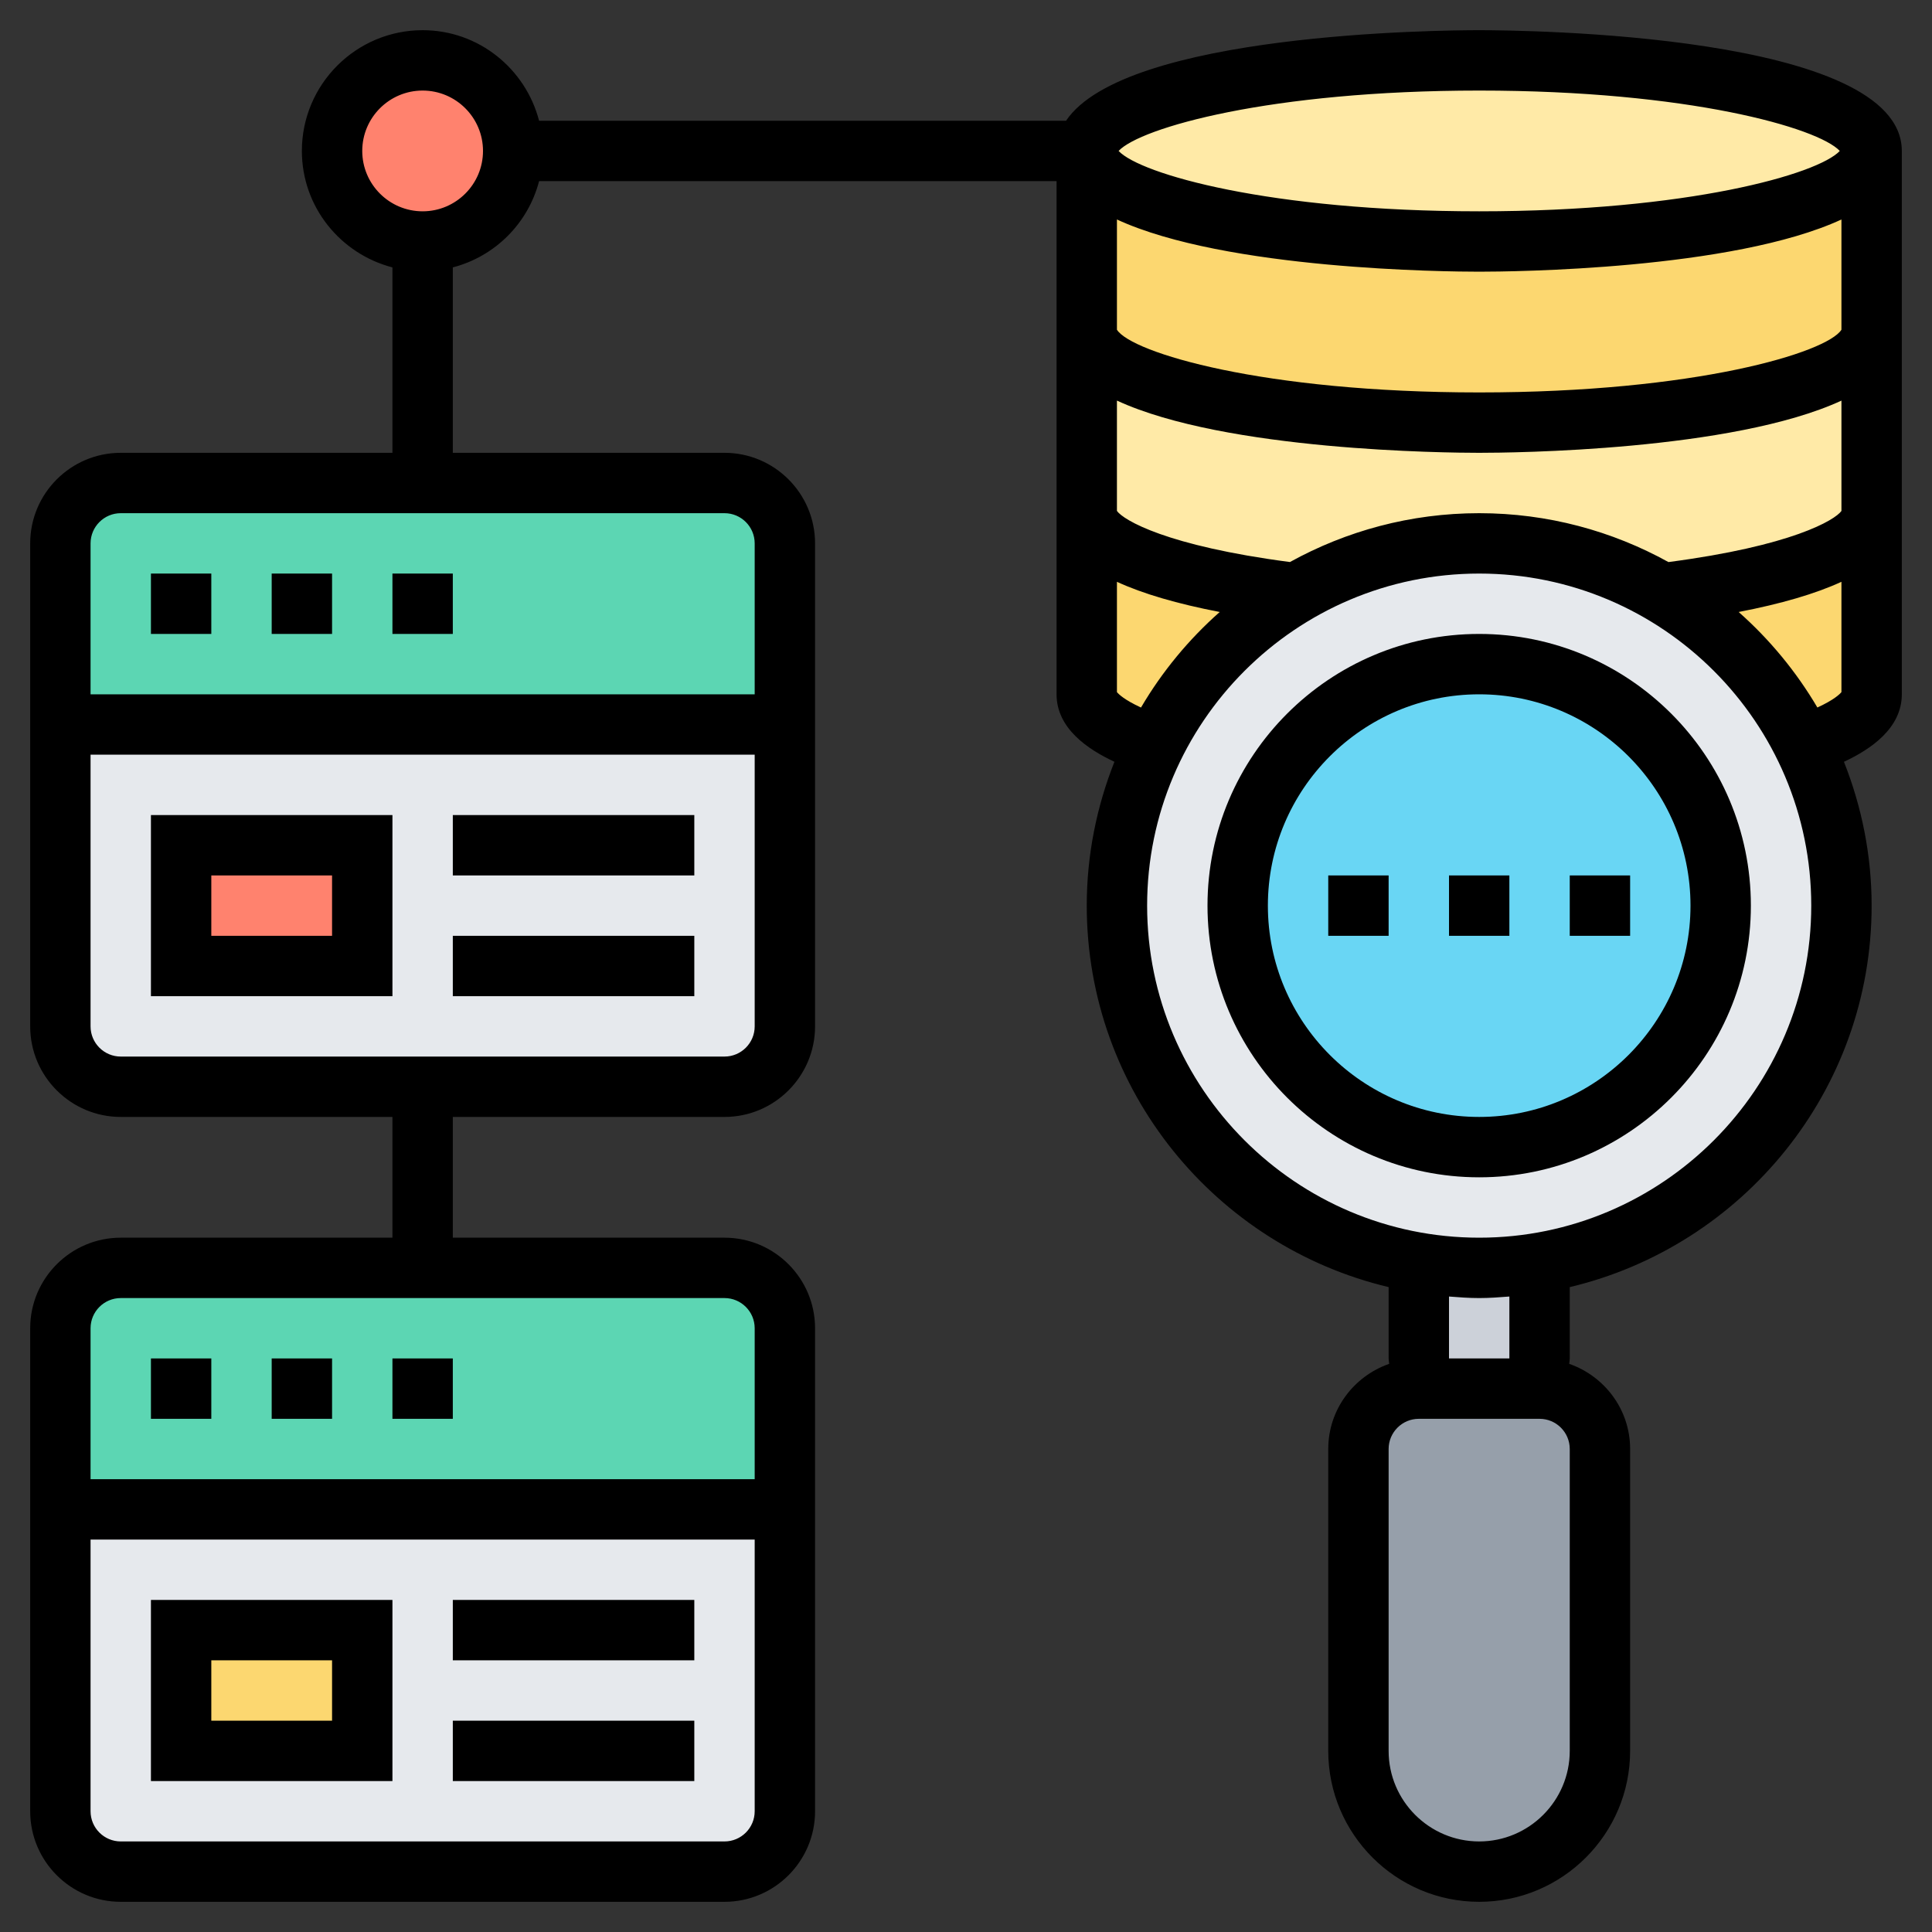 <svg id="Layer_5" enable-background="new 0 0 64 64" height="512" viewBox="0 0 64 64" width="512" xmlns="http://www.w3.org/2000/svg"><rect x="0" y="0" width="64" height="64" fill="#333333" stroke="none"/><g><g><g><path d="m26 50v10c0 1.1-.9 2-2 2h-20c-1.1 0-2-.9-2-2v-10z" fill="#e6e9ed"/></g><g><path d="m26 24v10c0 1.1-.9 2-2 2h-10-10c-1.1 0-2-.9-2-2v-10z" fill="#e6e9ed"/></g><g><path d="m2 50v-6c0-1.1.9-2 2-2h10 10c1.1 0 2 .9 2 2v6z" fill="#5cd6b3"/></g><g><path d="m2 24v-6c0-1.1.9-2 2-2h10 10c1.1 0 2 .9 2 2v6z" fill="#5cd6b3"/></g><g><path d="m6 54h6v4h-6z" fill="#fcd770"/></g><g><path d="m6 28h6v4h-6z" fill="#ff826e"/></g><g><circle cx="14" cy="5" fill="#ff826e" r="3"/></g><g><path d="m42.91 19.65c-2 1.19-3.64 2.94-4.67 5.03-1.41-.48-2.24-1.06-2.24-1.68v-6c0 1.15 2.81 2.15 6.91 2.65z" fill="#fcd770"/></g><g><path d="m62 17v6c0 .62-.82 1.2-2.22 1.68l-.01.01c-1.04-2.1-2.67-3.85-4.68-5.04 4.11-.5 6.91-1.5 6.91-2.65z" fill="#fcd770"/></g><g><path d="m62 5v6c0 1.66-5.82 3-13 3s-13-1.34-13-3v-6c0 1.66 5.82 3 13 3s13-1.34 13-3z" fill="#fcd770"/></g><g><path d="m62 11v6c0 1.15-2.8 2.15-6.91 2.65h-.01c-1.78-1.05-3.86-1.65-6.08-1.65s-4.3.6-6.08 1.65h-.01c-4.1-.5-6.91-1.5-6.91-2.65v-6c0 1.66 5.82 3 13 3s13-1.34 13-3z" fill="#ffeaa7"/></g><g><ellipse cx="49" cy="5" fill="#ffeaa7" rx="13" ry="3"/></g><g><path d="m51 46c1.1 0 2 .9 2 2v10c0 1.1-.45 2.1-1.17 2.83-.73.72-1.73 1.17-2.83 1.17-2.21 0-4-1.79-4-4v-10c0-1.1.9-2 2-2h1 2z" fill="#969faa"/></g><g><path d="m51 41.83v3.17c0 .55-.45 1-1 1h-2c-.55 0-1-.45-1-1v-3.17c.65.11 1.32.17 2 .17s1.35-.06 2-.17z" fill="#ccd1d9"/></g><g><path d="m51 41.83c-.65.11-1.32.17-2 .17s-1.35-.06-2-.17c-5.68-.95-10-5.88-10-11.83 0-1.91.44-3.72 1.24-5.32 1.03-2.09 2.67-3.84 4.67-5.03h.01c1.78-1.05 3.86-1.65 6.08-1.65s4.3.6 6.08 1.65h.01c2.01 1.19 3.64 2.94 4.68 5.04.79 1.6 1.23 3.4 1.23 5.31 0 5.95-4.32 10.88-10 11.83z" fill="#e6e9ed"/></g><g><circle cx="49" cy="30" fill="#69d6f4" r="8"/></g></g><g><path d="m49 1c-1.298 0-11.734.092-13.686 3h-17.456c-.447-1.721-2-3-3.858-3-2.206 0-4 1.794-4 4 0 1.859 1.28 3.411 3 3.858v6.142h-9c-1.654 0-3 1.346-3 3v16c0 1.654 1.346 3 3 3h9v4h-9c-1.654 0-3 1.346-3 3v16c0 1.654 1.346 3 3 3h20c1.654 0 3-1.346 3-3v-16c0-1.654-1.346-3-3-3h-9v-4h9c1.654 0 3-1.346 3-3v-16c0-1.654-1.346-3-3-3h-9v-6.142c1.399-.364 2.494-1.459 2.858-2.858h17.142v17c0 1.127 1.034 1.824 1.917 2.235-.585 1.477-.917 3.082-.917 4.765 0 6.134 4.276 11.277 10 12.637v2.363c0 .061.013.119.018.179-1.171.409-2.018 1.512-2.018 2.821v10c0 2.757 2.243 5 5 5s5-2.243 5-5v-10c0-1.309-.847-2.412-2.018-2.821.005-.06.018-.118.018-.179v-2.363c5.724-1.36 10-6.503 10-12.637 0-1.683-.332-3.288-.917-4.765.88-.409 1.917-1.107 1.917-2.235v-18c0-3.888-12.567-4-14-4zm-25 60h-20c-.551 0-1-.448-1-1v-9h22v9c0 .552-.449 1-1 1zm1-17v5h-22v-5c0-.552.449-1 1-1h20c.551 0 1 .448 1 1zm-1-9h-20c-.551 0-1-.448-1-1v-9h22v9c0 .552-.449 1-1 1zm1-17v5h-22v-5c0-.552.449-1 1-1h20c.551 0 1 .448 1 1zm-11-11c-1.103 0-2-.897-2-2s.897-2 2-2 2 .897 2 2-.897 2-2 2zm47 3.923c-.484.758-4.831 2.077-12 2.077s-11.516-1.319-12-2.077v-3.652c3.606 1.666 10.927 1.729 12 1.729s8.394-.063 12-1.729zm0 6.003c-.215.302-1.637 1.158-5.731 1.693-1.86-1.029-3.996-1.619-6.269-1.619s-4.408.59-6.269 1.618c-4.094-.535-5.516-1.391-5.731-1.693v-3.655c3.606 1.667 10.927 1.73 12 1.73s8.394-.063 12-1.729zm-12-13.926c6.93 0 11.228 1.233 11.945 2-.717.767-5.015 2-11.945 2s-11.228-1.233-11.945-2c.717-.767 5.015-2 11.945-2zm-12 19.927v-3.654c.859.396 1.998.729 3.405 1-1.028.909-1.909 1.975-2.608 3.165-.546-.251-.742-.443-.797-.511zm15 35.073c0 1.654-1.346 3-3 3s-3-1.346-3-3v-10c0-.552.449-1 1-1h1 2 1c.551 0 1 .448 1 1zm-2-13h-2v-2.051c.331.026.662.051 1 .051s.669-.025 1-.051zm-1-4c-6.065 0-11-4.935-11-11s4.935-11 11-11 11 4.935 11 11-4.935 11-11 11zm8.595-20.727c1.408-.271 2.546-.604 3.405-1v3.654c-.055.068-.251.26-.797.51-.7-1.189-1.581-2.255-2.608-3.164z"/><path d="m49 21c-4.962 0-9 4.037-9 9s4.038 9 9 9 9-4.037 9-9-4.038-9-9-9zm0 16c-3.86 0-7-3.141-7-7s3.14-7 7-7 7 3.141 7 7-3.14 7-7 7z"/><path d="m48 29h2v2h-2z"/><path d="m44 29h2v2h-2z"/><path d="m52 29h2v2h-2z"/><path d="m13 19h2v2h-2z"/><path d="m9 19h2v2h-2z"/><path d="m5 19h2v2h-2z"/><path d="m5 33h8v-6h-8zm2-4h4v2h-4z"/><path d="m15 27h8v2h-8z"/><path d="m15 31h8v2h-8z"/><path d="m9 45h2v2h-2z"/><path d="m13 45h2v2h-2z"/><path d="m5 45h2v2h-2z"/><path d="m5 59h8v-6h-8zm2-4h4v2h-4z"/><path d="m15 53h8v2h-8z"/><path d="m15 57h8v2h-8z"/></g></g></svg>